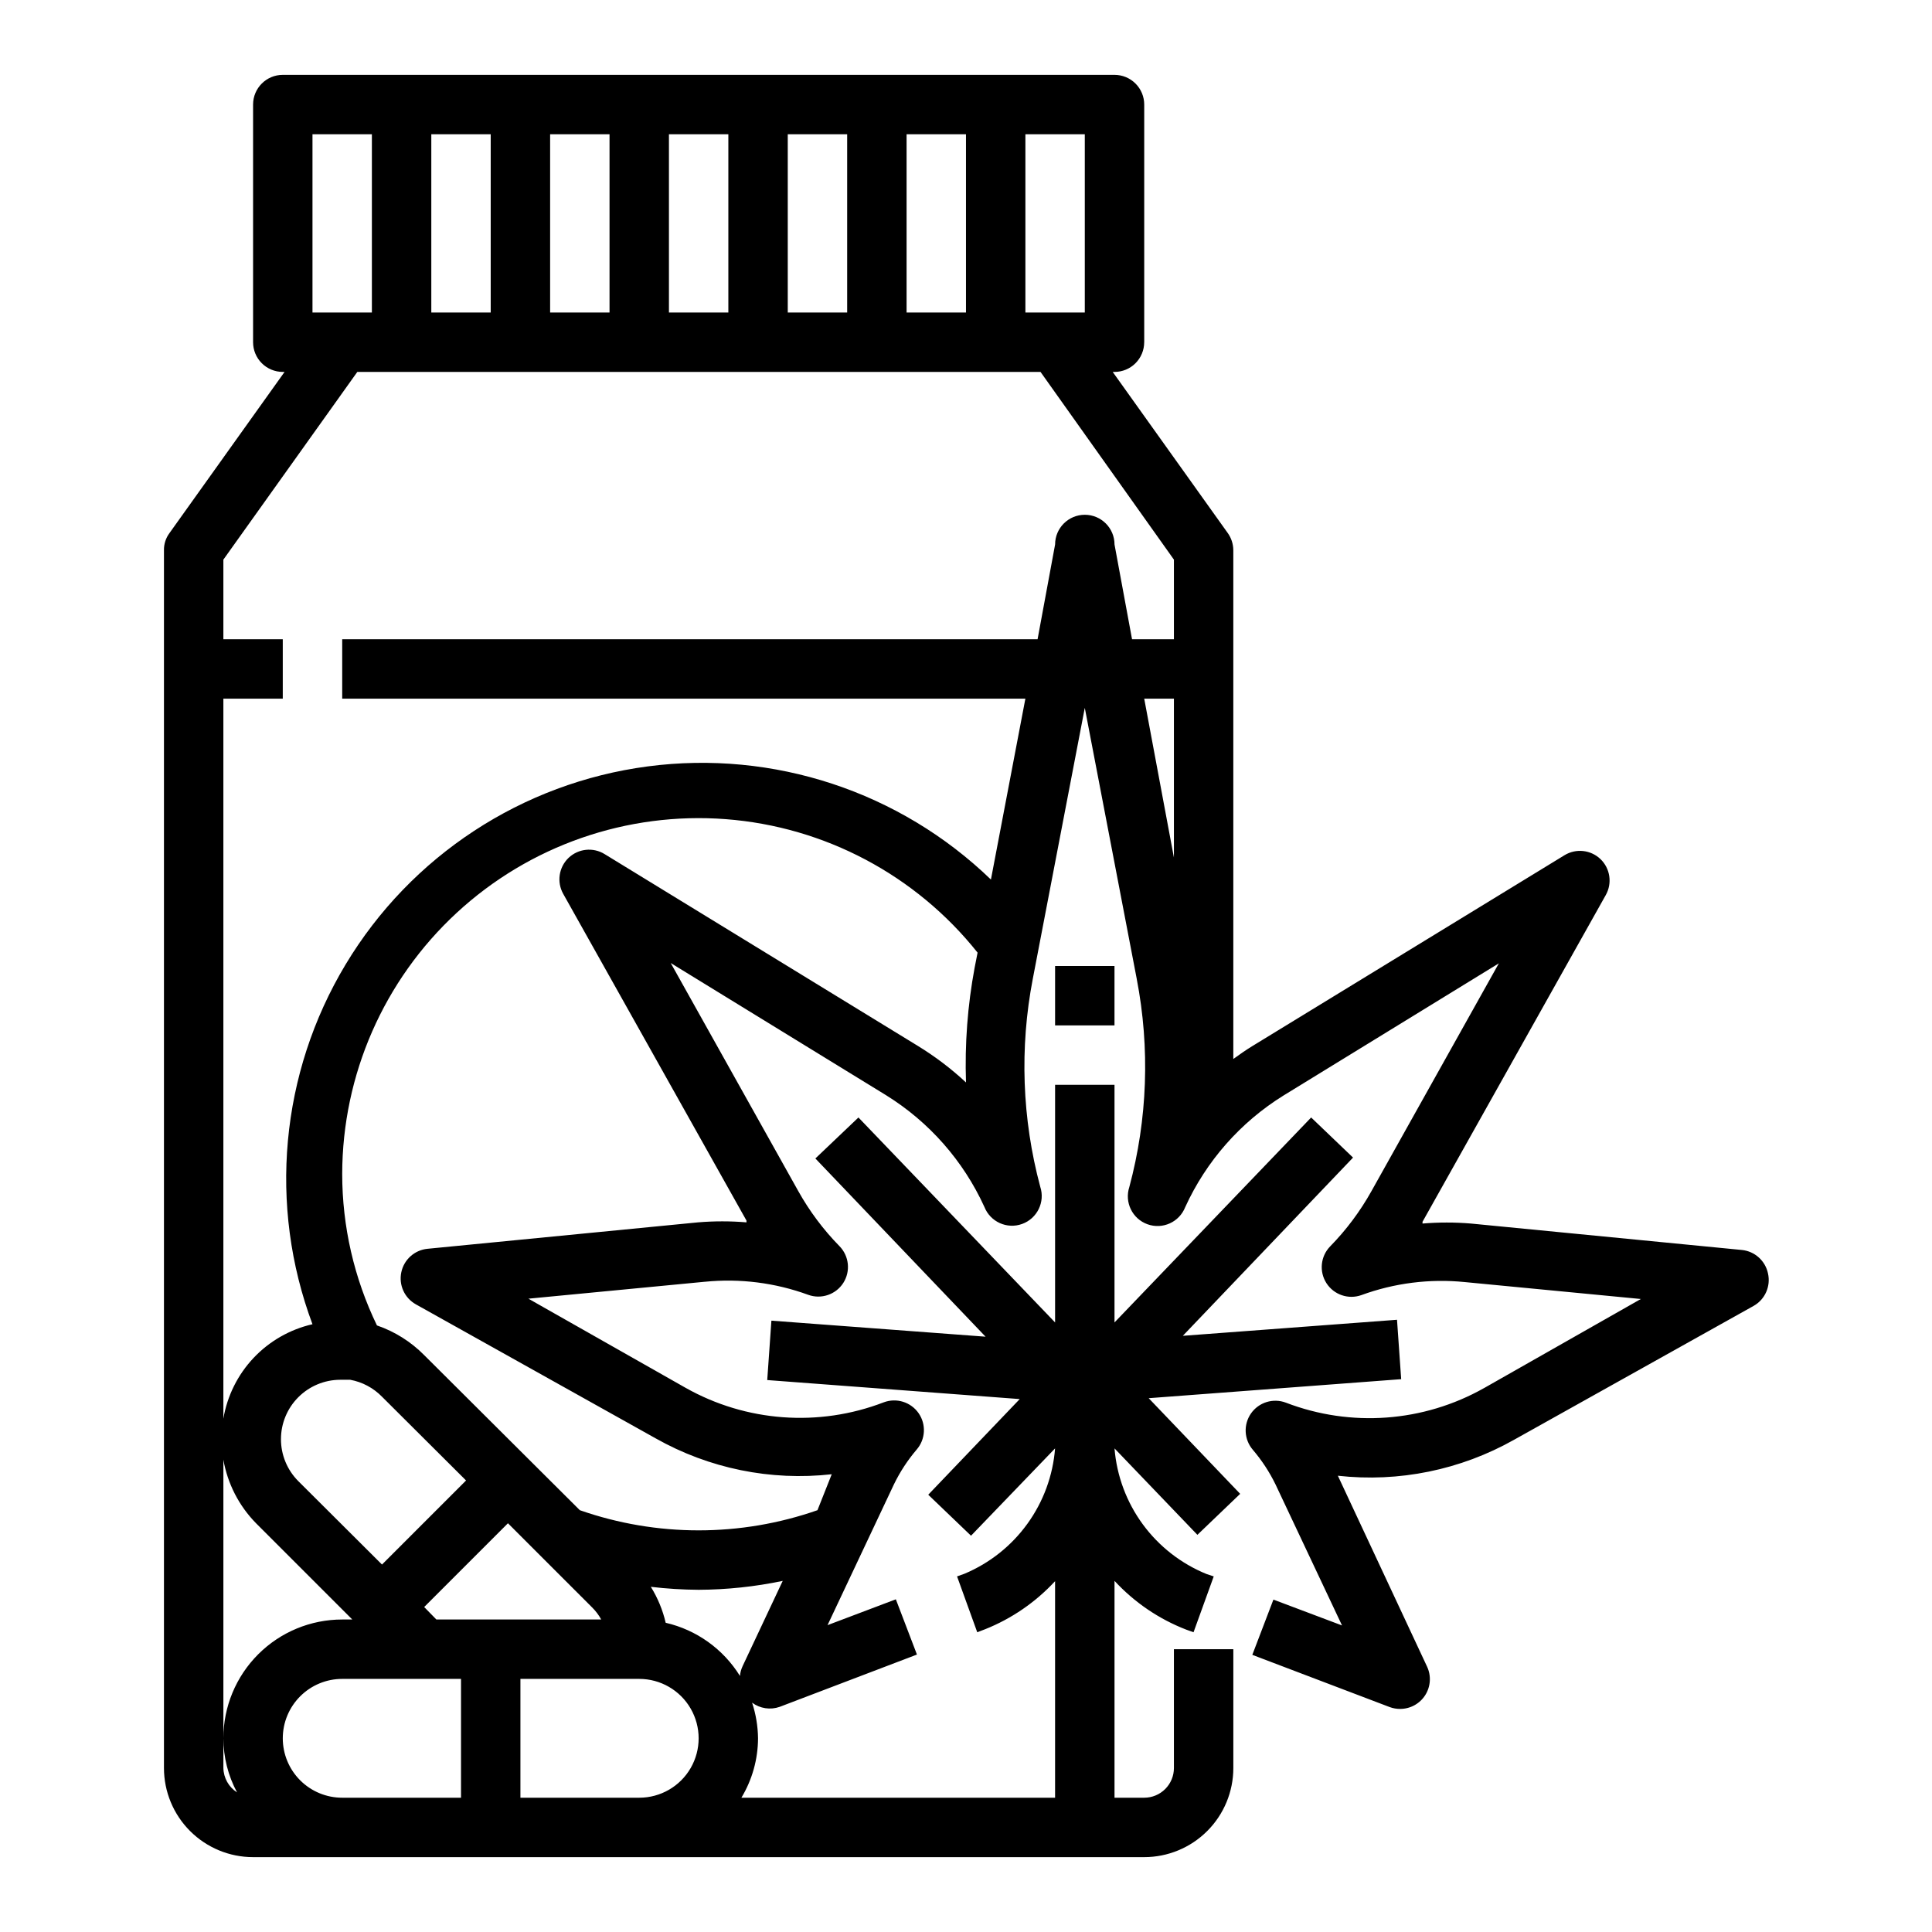<?xml version="1.0" encoding="UTF-8"?>
<!-- Uploaded to: SVG Repo, www.svgrepo.com, Generator: SVG Repo Mixer Tools -->
<svg fill="#000000" width="800px" height="800px" version="1.1" viewBox="144 144 512 512" xmlns="http://www.w3.org/2000/svg">
 <g>
  <path d="m447.23 234.69v-62.977c0-2.09-0.828-4.09-2.305-5.566-1.477-1.477-3.481-2.309-5.566-2.309h-220.42c-4.348 0-7.871 3.527-7.871 7.875v62.977c0 2.086 0.828 4.09 2.305 5.566 1.477 1.477 3.481 2.305 5.566 2.305h0.473l-30.465 42.664c-0.992 1.316-1.52 2.922-1.496 4.566v322.75c0 6.262 2.488 12.27 6.918 16.699 4.43 4.43 10.434 6.918 16.699 6.918h236.16c6.262 0 12.27-2.488 16.699-6.918 4.43-4.43 6.918-10.438 6.918-16.699v-31.488h-15.746v31.488c0 2.09-0.828 4.09-2.305 5.566s-3.477 2.305-5.566 2.305h-7.871v-57.465c5.258 5.691 11.746 10.109 18.973 12.91l1.969 0.707 5.352-14.801-1.891-0.629v0.004c-6.75-2.75-12.609-7.316-16.918-13.195-4.309-5.879-6.898-12.84-7.484-20.105l21.965 22.906 11.336-10.863-24.246-25.348 66.914-5.039-1.102-15.742-56.758 4.25 45.105-47.23-11.102-10.629-52.113 54.316v-62.973h-15.746v62.977l-52.113-54.32-11.414 10.863 45.105 47.23-56.758-4.25-1.102 15.742 66.914 5.039-24.246 25.348 11.336 10.863 22.277-23.141c-0.562 7.207-3.102 14.121-7.34 19.98-4.234 5.863-10 10.441-16.668 13.238l-1.969 0.707 5.352 14.801 2.047-0.789v0.004c7.066-2.816 13.41-7.176 18.578-12.754v57.387h-83.129c2.863-4.754 4.387-10.195 4.41-15.742-0.039-3.211-0.57-6.398-1.574-9.445 2.106 1.562 4.848 1.977 7.32 1.102l36.367-13.855-5.59-14.641-18.105 6.848 17.633-37.391 0.004-0.004c1.602-3.281 3.613-6.348 5.981-9.129 2.363-2.727 2.57-6.707 0.508-9.664-2.066-2.953-5.871-4.129-9.246-2.856-17.199 6.609-36.453 5.195-52.504-3.856l-41.645-23.617 46.762-4.488v0.004c9.273-0.93 18.641 0.254 27.395 3.461 3.449 1.246 7.305-0.062 9.289-3.148 1.977-3.094 1.551-7.144-1.023-9.762-4.281-4.371-7.961-9.297-10.941-14.641l-33.77-60.379 57.07 35.031c11.414 7.078 20.48 17.379 26.055 29.598 1.562 3.965 5.996 5.969 10 4.519 4.008-1.453 6.137-5.824 4.801-9.871-4.824-17.984-5.496-36.824-1.969-55.105l13.777-71.793 13.777 71.871h-0.004c3.527 18.281 2.856 37.125-1.969 55.105-1.332 4.047 0.793 8.422 4.801 9.871 4.004 1.449 8.438-0.555 10-4.519 5.578-12.219 14.641-22.516 26.059-29.598l57.07-35.031-33.77 60.379c-2.984 5.344-6.664 10.27-10.945 14.641-2.547 2.625-2.957 6.656-0.984 9.734 1.973 3.078 5.805 4.394 9.25 3.176 8.754-3.207 18.121-4.391 27.395-3.461l46.68 4.488-41.562 23.617v-0.004c-16.051 9.051-35.305 10.465-52.504 3.859-3.371-1.277-7.18-0.102-9.246 2.856-2.062 2.953-1.855 6.934 0.508 9.66 2.367 2.781 4.379 5.848 5.981 9.133l17.633 37.391-18.184-6.848-5.59 14.641 36.449 13.855c0.883 0.32 1.816 0.48 2.754 0.473 2.699-0.008 5.203-1.398 6.641-3.68 1.438-2.285 1.605-5.144 0.445-7.578l-23.617-50.539c16.176 1.805 32.508-1.531 46.684-9.523l63.527-35.504c3.012-1.715 4.543-5.199 3.777-8.582-0.703-3.359-3.508-5.879-6.926-6.219l-71.793-7.004c-4.269-0.355-8.562-0.355-12.832 0v-0.473l48.57-86.594c1.75-3.125 1.168-7.043-1.418-9.523-2.578-2.457-6.484-2.875-9.523-1.023l-82.656 50.539c-1.812 1.102-3.465 2.281-5.117 3.465v-134.85c-0.012-1.641-0.535-3.234-1.496-4.566l-30.465-42.664h0.473c2.086 0 4.09-0.828 5.566-2.305 1.477-1.477 2.305-3.481 2.305-5.566zm-188.93-7.875v-47.23h15.742v47.23zm31.488-47.23h15.742v47.23h-15.742zm31.488 0h15.742v47.23h-15.742zm31.488 0h15.742v47.23h-15.742zm31.488 0h15.742v47.23h-15.742zm31.488 0h15.742v47.23h-15.742zm-188.93 0h15.742v47.23h-15.742zm-23.613 432.96v-81.711c1.113 6.363 4.133 12.238 8.656 16.844l25.508 25.508h-2.676c-8.352 0-16.363 3.316-22.266 9.223-5.906 5.906-9.223 13.914-9.223 22.266 0.012 5 1.254 9.922 3.621 14.328-2.207-1.418-3.566-3.836-3.621-6.457zm30.938-102.89h2.676c3.203 0.586 6.144 2.156 8.422 4.488l22.277 22.199-22.277 22.277-22.199-22.121c-2.934-2.953-4.582-6.945-4.578-11.109 0.004-4.164 1.652-8.156 4.59-11.102 2.938-2.949 6.926-4.617 11.09-4.633zm66.754 60.301c0.965 0.949 1.789 2.039 2.438 3.227h-43.688l-3.227-3.305 22.199-22.199zm-81.949 34.715c0-4.176 1.66-8.18 4.613-11.133 2.953-2.953 6.957-4.613 11.133-4.613h31.488v31.488h-31.488c-4.176 0-8.18-1.656-11.133-4.609-2.953-2.953-4.613-6.957-4.613-11.133zm62.977 15.742v-31.488h31.488c5.625 0 10.824 3.004 13.633 7.875 2.812 4.871 2.812 10.871 0 15.742-2.809 4.871-8.008 7.871-13.633 7.871zm58.883-34.875v0.004c-0.383 0.816-0.625 1.695-0.707 2.598-4.422-7.133-11.508-12.203-19.68-14.09-0.781-3.371-2.113-6.59-3.938-9.527 4.207 0.5 8.438 0.762 12.672 0.789 7.488-0.035 14.953-0.824 22.281-2.363zm59.199-154.68c-3.918-3.644-8.191-6.887-12.754-9.68l-83.051-50.855c-3.039-1.852-6.945-1.434-9.523 1.023-2.586 2.484-3.168 6.398-1.418 9.527l48.57 86.594v0.473-0.004c-4.269-0.355-8.562-0.355-12.832 0l-71.715 7.008c-3.418 0.34-6.223 2.856-6.926 6.219-0.715 3.371 0.848 6.816 3.856 8.5l63.527 35.504c14.172 8.004 30.508 11.34 46.684 9.523l-3.781 9.527c-20.387 7.125-42.586 7.125-62.973 0l-41.25-41.094c-3.512-3.555-7.793-6.25-12.52-7.871-6.055-12.516-9.203-26.242-9.207-40.148 0.047-26.27 11.031-51.336 30.32-69.176 19.285-17.84 45.129-26.84 71.328-24.844 26.195 2 50.375 14.816 66.734 35.375l-0.789 4.016c-1.863 10.016-2.629 20.203-2.281 30.383zm47.23-101.71h7.871v42.117zm7.871-36.84v21.098h-11.098l-4.644-25.113c0-4.348-3.523-7.871-7.871-7.871-4.348 0-7.875 3.523-7.875 7.871l-4.644 25.113h-184.28v15.742h181.05l-9.133 47.941c-24.156-23.328-57.633-34.367-90.93-29.988-33.297 4.379-62.781 23.703-80.082 52.488-17.301 28.781-20.535 63.887-8.785 95.344-5.973 1.367-11.402 4.473-15.609 8.93-4.203 4.457-6.988 10.062-8.004 16.105v-190.82h15.742v-15.742h-15.742v-21.098l35.5-49.75h181.05z"/>
  <path d="m423.61 400h15.742v15.742h-15.742z"/>
 </g>
</svg>